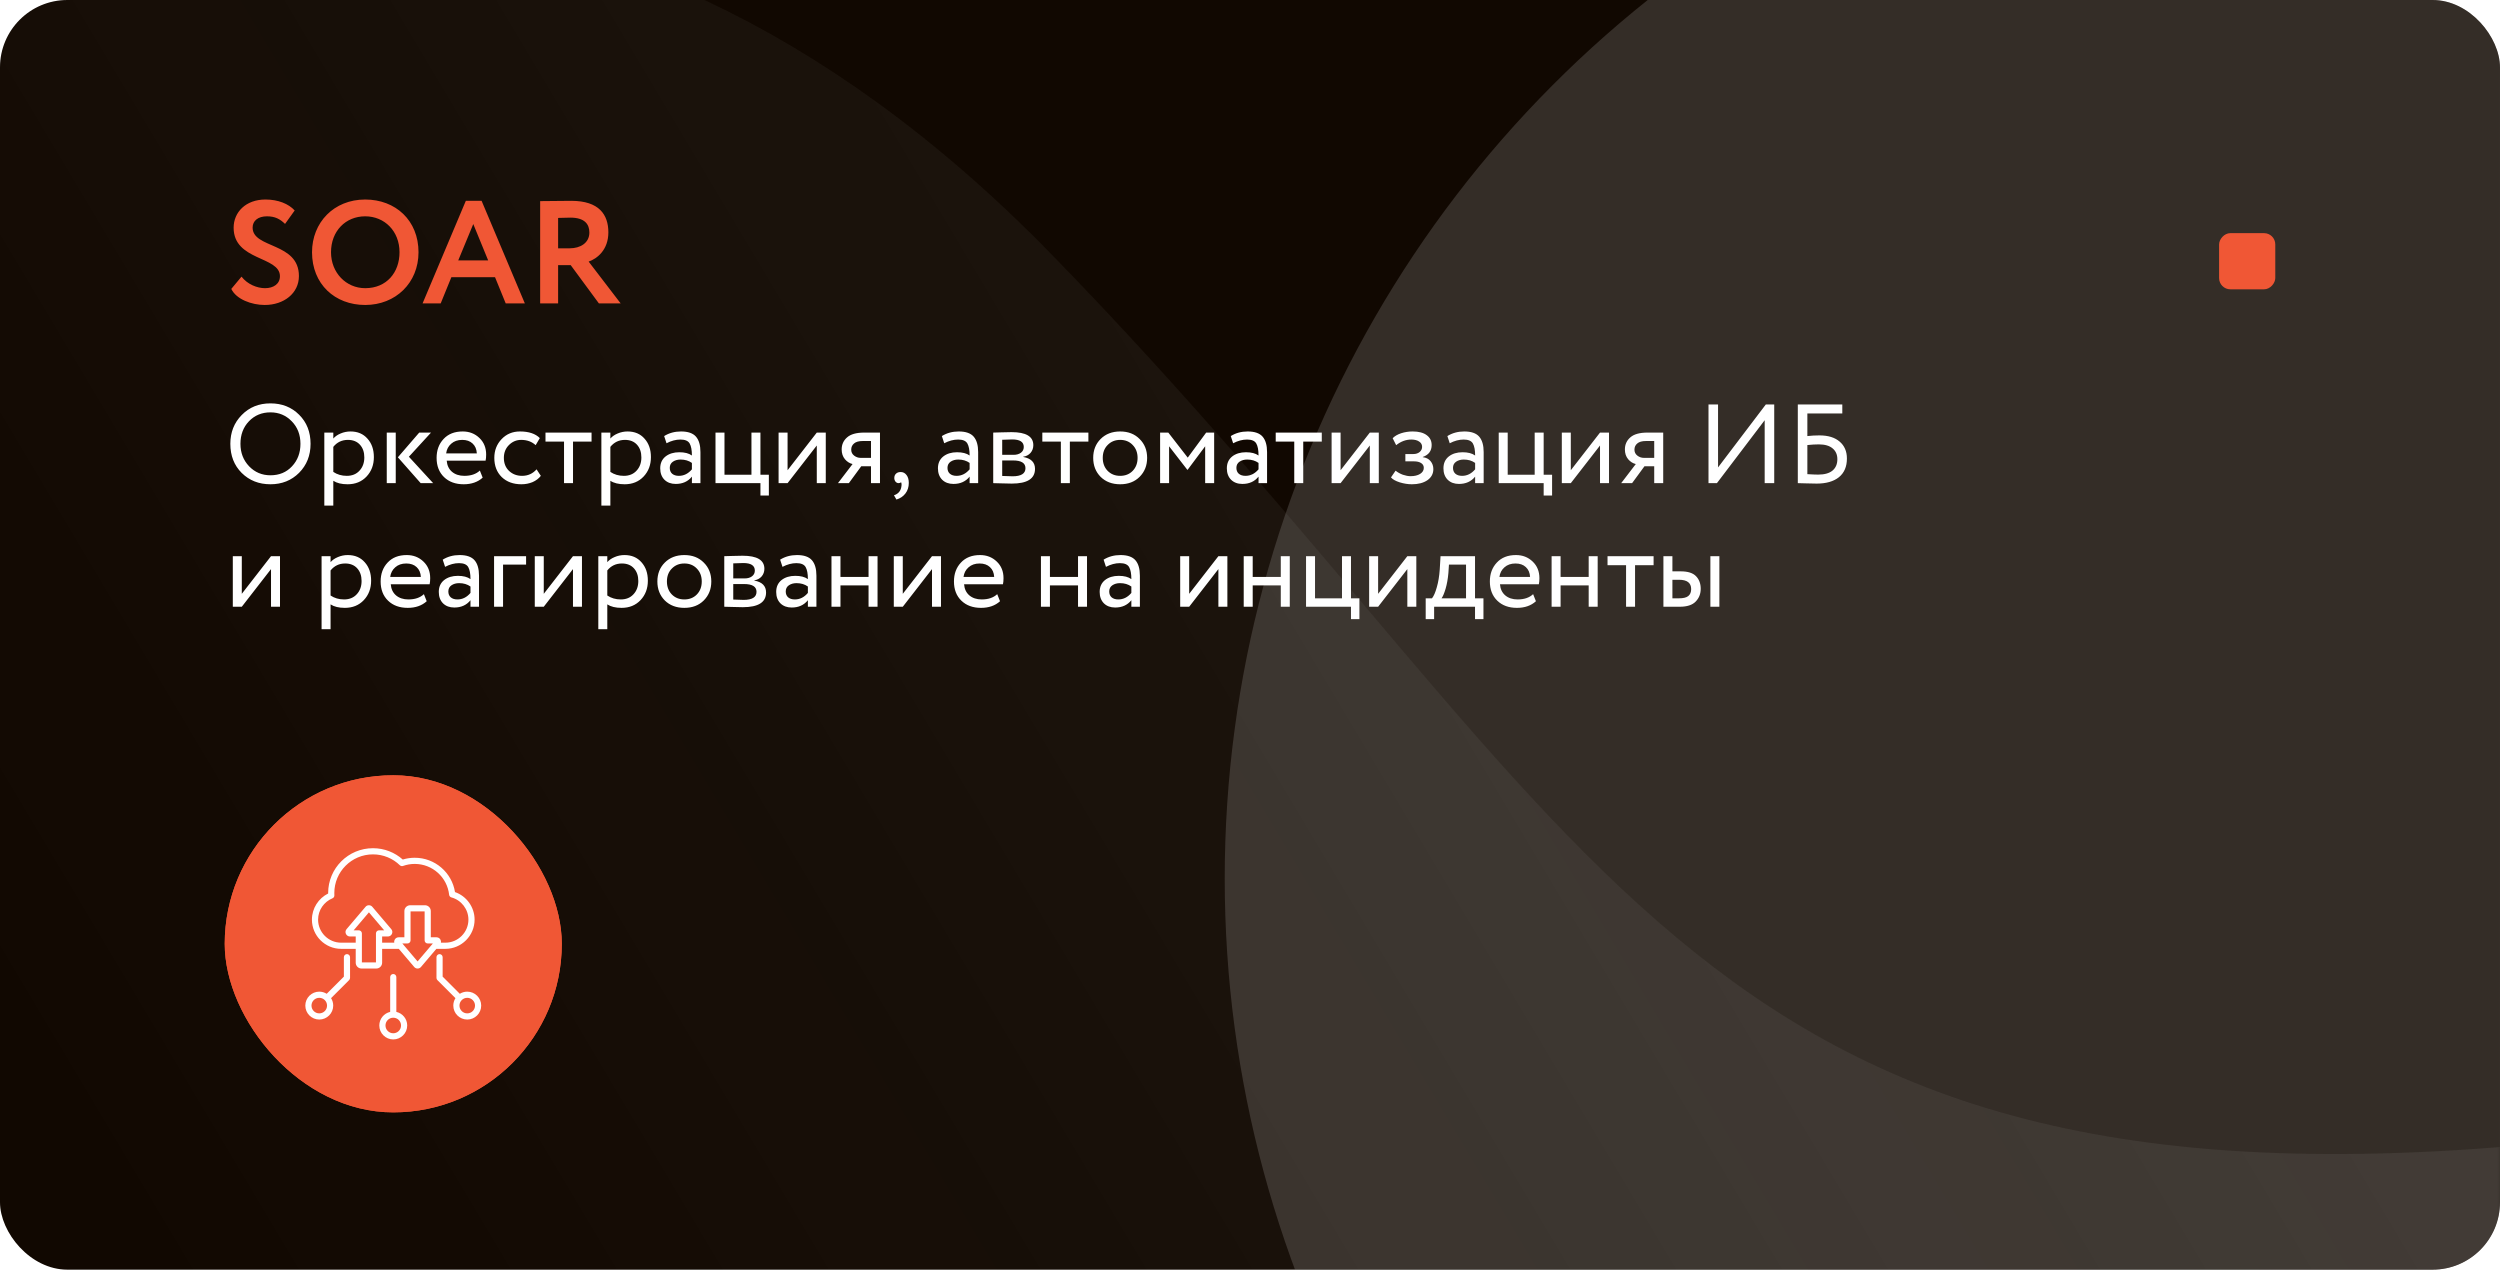 <?xml version="1.0" encoding="UTF-8"?> <svg xmlns="http://www.w3.org/2000/svg" width="445" height="226" viewBox="0 0 445 226" fill="none"><g clip-path="url(#clip0_4003_387)"><rect width="445" height="226" rx="12" fill="#110801"></rect><g opacity="0.15" filter="url(#filter0_f_4003_387)"><circle cx="418" cy="156.371" r="200" fill="white"></circle></g><g opacity="0.8"><mask id="mask0_4003_387" style="mask-type:alpha" maskUnits="userSpaceOnUse" x="-8" y="-39" width="453" height="278"><rect x="-8" y="-38.185" width="453" height="276.833" rx="21" fill="url(#paint0_linear_4003_387)"></rect></mask><g mask="url(#mask0_4003_387)"><path d="M187.042 45.146C104.79 -39.162 22.2 -16.512 -24.358 1.105V243.963L439.967 256.546L462.617 202.438C300.292 221.313 287.708 148.33 187.042 45.146Z" fill="url(#paint1_linear_4003_387)" fill-opacity="0.1"></path></g></g><path d="M49.828 49.164C49.828 45.576 41.586 46.46 41.586 40.532C41.586 37.802 43.718 35.514 47.254 35.514C49.49 35.514 51.362 36.268 52.454 37.464L50.738 39.856C49.854 38.998 48.97 38.504 47.514 38.504C45.928 38.504 44.966 39.31 44.966 40.506C44.966 44.276 53.208 43.08 53.208 49.138C53.208 52.206 50.53 54.286 47.124 54.286C44.784 54.286 42.054 53.272 41.17 51.426L42.99 49.242C44.056 50.62 45.772 51.296 47.176 51.296C48.684 51.296 49.828 50.542 49.828 49.164ZM55.541 44.9C55.541 39.622 59.415 35.514 65.005 35.514C70.413 35.514 74.495 39.232 74.495 44.9C74.495 50.36 70.413 54.286 65.005 54.286C59.597 54.286 55.541 50.568 55.541 44.9ZM58.921 44.9C58.921 48.54 61.599 51.296 65.005 51.296C68.827 51.296 71.115 48.488 71.115 44.9C71.115 41.13 68.437 38.504 65.005 38.504C61.521 38.504 58.921 41.13 58.921 44.9ZM75.221 54L82.917 35.748H85.725L93.421 54H90.015L88.117 49.346H80.343L78.445 54H75.221ZM84.243 39.882L81.565 46.356H86.895L84.243 39.882ZM99.345 54H96.147V35.8C97.161 35.8 101.165 35.748 101.685 35.748C106.651 35.748 108.289 38.218 108.289 41.364C108.289 44.484 106.287 46.044 104.779 46.564L110.473 54H106.599L101.581 47.188H99.345V54ZM101.529 38.738C100.931 38.738 100.203 38.764 99.345 38.79V44.198H101.425C103.271 44.198 104.909 43.262 104.909 41.39C104.909 39.96 104.129 38.738 101.529 38.738Z" fill="#F05735"></path><rect width="10" height="10" rx="2" transform="matrix(-1 0 0 1 405 41.5)" fill="#F05735"></rect><path d="M41 79C41 76.96 41.673 75.253 43.02 73.88C44.367 72.493 46.073 71.8 48.14 71.8C50.193 71.8 51.893 72.473 53.24 73.82C54.6 75.167 55.28 76.893 55.28 79C55.28 81.067 54.6 82.787 53.24 84.16C51.88 85.52 50.18 86.2 48.14 86.2C46.087 86.2 44.38 85.527 43.02 84.18C41.673 82.833 41 81.107 41 79ZM42.8 79C42.8 80.587 43.313 81.92 44.34 83C45.367 84.067 46.633 84.6 48.14 84.6C49.713 84.6 50.993 84.067 51.98 83C52.98 81.933 53.48 80.6 53.48 79C53.48 77.387 52.967 76.053 51.94 75C50.913 73.933 49.647 73.4 48.14 73.4C46.607 73.4 45.333 73.927 44.32 74.98C43.307 76.033 42.8 77.373 42.8 79ZM57.729 90V77H59.329V78.06C59.649 77.687 60.082 77.387 60.629 77.16C61.189 76.92 61.776 76.8 62.389 76.8C63.656 76.8 64.662 77.227 65.409 78.08C66.169 78.92 66.549 80.013 66.549 81.36C66.549 82.747 66.116 83.9 65.249 84.82C64.382 85.74 63.256 86.2 61.869 86.2C60.802 86.2 59.956 85.993 59.329 85.58V90H57.729ZM61.929 78.3C60.862 78.3 59.996 78.713 59.329 79.54V84C60.022 84.467 60.822 84.7 61.729 84.7C62.676 84.7 63.429 84.393 63.989 83.78C64.562 83.167 64.849 82.38 64.849 81.42C64.849 80.487 64.589 79.733 64.069 79.16C63.549 78.587 62.836 78.3 61.929 78.3ZM76.722 77L72.782 81.3L77.102 86H74.882L70.822 81.4L74.622 77H76.722ZM68.842 86V77H70.442V86H68.842ZM85.415 83.76L85.915 85.02C85.048 85.807 83.922 86.2 82.535 86.2C81.082 86.2 79.915 85.773 79.035 84.92C78.155 84.067 77.715 82.927 77.715 81.5C77.715 80.14 78.128 79.02 78.955 78.14C79.782 77.247 80.915 76.8 82.355 76.8C83.542 76.8 84.535 77.187 85.335 77.96C86.135 78.72 86.535 79.707 86.535 80.92C86.535 81.333 86.502 81.693 86.435 82H79.515C79.582 82.84 79.895 83.5 80.455 83.98C81.028 84.46 81.762 84.7 82.655 84.7C83.828 84.7 84.748 84.387 85.415 83.76ZM82.275 78.3C81.475 78.3 80.822 78.527 80.315 78.98C79.808 79.42 79.508 79.993 79.415 80.7H84.875C84.835 79.953 84.582 79.367 84.115 78.94C83.662 78.513 83.048 78.3 82.275 78.3ZM95.508 83.54L96.268 84.7C95.895 85.18 95.402 85.553 94.788 85.82C94.175 86.073 93.515 86.2 92.808 86.2C91.368 86.2 90.202 85.773 89.308 84.92C88.428 84.053 87.988 82.913 87.988 81.5C87.988 80.18 88.422 79.067 89.288 78.16C90.155 77.253 91.242 76.8 92.548 76.8C94.122 76.8 95.302 77.193 96.088 77.98L95.348 79.24C94.668 78.613 93.808 78.3 92.768 78.3C91.928 78.3 91.202 78.607 90.588 79.22C89.988 79.82 89.688 80.58 89.688 81.5C89.688 82.46 89.995 83.233 90.608 83.82C91.235 84.407 92.008 84.7 92.928 84.7C93.968 84.7 94.828 84.313 95.508 83.54ZM97.097 78.6V77H105.297V78.6H101.997V86H100.397V78.6H97.097ZM107.045 90V77H108.645V78.06C108.965 77.687 109.399 77.387 109.945 77.16C110.505 76.92 111.092 76.8 111.705 76.8C112.972 76.8 113.979 77.227 114.725 78.08C115.485 78.92 115.865 80.013 115.865 81.36C115.865 82.747 115.432 83.9 114.565 84.82C113.699 85.74 112.572 86.2 111.185 86.2C110.119 86.2 109.272 85.993 108.645 85.58V90H107.045ZM111.245 78.3C110.179 78.3 109.312 78.713 108.645 79.54V84C109.339 84.467 110.139 84.7 111.045 84.7C111.992 84.7 112.745 84.393 113.305 83.78C113.879 83.167 114.165 82.38 114.165 81.42C114.165 80.487 113.905 79.733 113.385 79.16C112.865 78.587 112.152 78.3 111.245 78.3ZM118.639 78.9L118.219 77.62C119.099 77.073 120.099 76.8 121.219 76.8C122.459 76.8 123.345 77.107 123.879 77.72C124.412 78.333 124.679 79.253 124.679 80.48V86H123.159V84.84C122.465 85.707 121.505 86.14 120.279 86.14C119.452 86.14 118.785 85.893 118.279 85.4C117.772 84.893 117.519 84.213 117.519 83.36C117.519 82.467 117.832 81.767 118.459 81.26C119.099 80.753 119.919 80.5 120.919 80.5C121.879 80.5 122.625 80.693 123.159 81.08C123.159 80.12 123.025 79.407 122.759 78.94C122.492 78.473 121.945 78.24 121.119 78.24C120.305 78.24 119.479 78.46 118.639 78.9ZM120.839 84.7C121.732 84.7 122.505 84.313 123.159 83.54V82.4C122.599 82 121.925 81.8 121.139 81.8C120.605 81.8 120.152 81.927 119.779 82.18C119.405 82.433 119.219 82.8 119.219 83.28C119.219 83.72 119.359 84.067 119.639 84.32C119.932 84.573 120.332 84.7 120.839 84.7ZM127.358 86V77H128.958V84.5H133.758V77H135.358V84.5H136.858V88.2H135.358V86H127.358ZM140.188 86H138.588V77H140.188V83.7L145.388 77H146.988V86H145.388V79.3L140.188 86ZM153.837 77H156.637V86H155.037V83H153.297L151.097 86H149.157L151.757 82.6C151.237 82.48 150.784 82.193 150.397 81.74C150.01 81.273 149.817 80.693 149.817 80C149.817 79.133 150.137 78.42 150.777 77.86C151.417 77.287 152.437 77 153.837 77ZM151.517 80.04C151.517 80.48 151.69 80.833 152.037 81.1C152.384 81.367 152.77 81.5 153.197 81.5H155.037V78.5H153.577C152.87 78.5 152.35 78.647 152.017 78.94C151.684 79.22 151.517 79.587 151.517 80.04ZM159.185 85.08C159.185 84.76 159.285 84.507 159.485 84.32C159.685 84.12 159.965 84.02 160.325 84.02C160.752 84.02 161.099 84.2 161.365 84.56C161.632 84.907 161.765 85.373 161.765 85.96C161.765 86.693 161.565 87.32 161.165 87.84C160.765 88.36 160.232 88.72 159.565 88.92L159.125 88.16C159.819 87.933 160.245 87.487 160.405 86.82C160.512 86.367 160.505 86.033 160.385 85.82C160.305 85.94 160.159 86 159.945 86C159.745 86 159.565 85.913 159.405 85.74C159.259 85.553 159.185 85.333 159.185 85.08ZM168.072 78.9L167.652 77.62C168.532 77.073 169.532 76.8 170.652 76.8C171.892 76.8 172.779 77.107 173.312 77.72C173.846 78.333 174.112 79.253 174.112 80.48V86H172.592V84.84C171.899 85.707 170.939 86.14 169.712 86.14C168.886 86.14 168.219 85.893 167.712 85.4C167.206 84.893 166.952 84.213 166.952 83.36C166.952 82.467 167.266 81.767 167.892 81.26C168.532 80.753 169.352 80.5 170.352 80.5C171.312 80.5 172.059 80.693 172.592 81.08C172.592 80.12 172.459 79.407 172.192 78.94C171.926 78.473 171.379 78.24 170.552 78.24C169.739 78.24 168.912 78.46 168.072 78.9ZM170.272 84.7C171.166 84.7 171.939 84.313 172.592 83.54V82.4C172.032 82 171.359 81.8 170.572 81.8C170.039 81.8 169.586 81.927 169.212 82.18C168.839 82.433 168.652 82.8 168.652 83.28C168.652 83.72 168.792 84.067 169.072 84.32C169.366 84.573 169.766 84.7 170.272 84.7ZM176.792 86V77C177.005 77 177.478 76.987 178.212 76.96C178.958 76.933 179.572 76.92 180.052 76.92C182.638 76.92 183.932 77.693 183.932 79.24C183.932 79.773 183.765 80.233 183.432 80.62C183.098 80.993 182.665 81.22 182.132 81.3V81.34C183.532 81.593 184.232 82.3 184.232 83.46C184.232 85.207 182.852 86.08 180.092 86.08C179.692 86.08 179.105 86.067 178.332 86.04C177.558 86.013 177.045 86 176.792 86ZM180.312 81.96H178.392V84.72C179.352 84.76 179.965 84.78 180.232 84.78C181.765 84.78 182.532 84.3 182.532 83.34C182.532 82.42 181.792 81.96 180.312 81.96ZM180.172 78.22C179.785 78.22 179.192 78.24 178.392 78.28V80.96H180.412C180.958 80.96 181.398 80.833 181.732 80.58C182.065 80.327 182.232 79.987 182.232 79.56C182.232 78.667 181.545 78.22 180.172 78.22ZM185.534 78.6V77H193.734V78.6H190.434V86H188.834V78.6H185.534ZM195.91 84.88C195.03 83.987 194.59 82.86 194.59 81.5C194.59 80.14 195.03 79.02 195.91 78.14C196.803 77.247 197.963 76.8 199.39 76.8C200.817 76.8 201.97 77.247 202.85 78.14C203.743 79.02 204.19 80.14 204.19 81.5C204.19 82.86 203.743 83.987 202.85 84.88C201.97 85.76 200.817 86.2 199.39 86.2C197.963 86.2 196.803 85.76 195.91 84.88ZM196.29 81.5C196.29 82.433 196.577 83.2 197.15 83.8C197.737 84.4 198.483 84.7 199.39 84.7C200.297 84.7 201.037 84.407 201.61 83.82C202.197 83.22 202.49 82.447 202.49 81.5C202.49 80.567 202.197 79.8 201.61 79.2C201.037 78.6 200.297 78.3 199.39 78.3C198.497 78.3 197.757 78.6 197.17 79.2C196.583 79.787 196.29 80.553 196.29 81.5ZM206.499 86V77H207.959L211.419 81.46L214.699 77H216.119V86H214.519V79.44L211.399 83.62H211.339L208.099 79.44V86H206.499ZM219.498 78.9L219.078 77.62C219.958 77.073 220.958 76.8 222.078 76.8C223.318 76.8 224.205 77.107 224.738 77.72C225.271 78.333 225.538 79.253 225.538 80.48V86H224.018V84.84C223.325 85.707 222.365 86.14 221.138 86.14C220.311 86.14 219.645 85.893 219.138 85.4C218.631 84.893 218.378 84.213 218.378 83.36C218.378 82.467 218.691 81.767 219.318 81.26C219.958 80.753 220.778 80.5 221.778 80.5C222.738 80.5 223.485 80.693 224.018 81.08C224.018 80.12 223.885 79.407 223.618 78.94C223.351 78.473 222.805 78.24 221.978 78.24C221.165 78.24 220.338 78.46 219.498 78.9ZM221.698 84.7C222.591 84.7 223.365 84.313 224.018 83.54V82.4C223.458 82 222.785 81.8 221.998 81.8C221.465 81.8 221.011 81.927 220.638 82.18C220.265 82.433 220.078 82.8 220.078 83.28C220.078 83.72 220.218 84.067 220.498 84.32C220.791 84.573 221.191 84.7 221.698 84.7ZM227.077 78.6V77H235.277V78.6H231.977V86H230.377V78.6H227.077ZM238.626 86H237.026V77H238.626V83.7L243.826 77H245.426V86H243.826V79.3L238.626 86ZM251.315 86.2C250.621 86.2 249.901 86.087 249.155 85.86C248.408 85.62 247.888 85.327 247.595 84.98L248.415 83.78C248.775 84.073 249.201 84.313 249.695 84.5C250.201 84.673 250.661 84.76 251.075 84.76C251.768 84.76 252.335 84.627 252.775 84.36C253.215 84.08 253.435 83.72 253.435 83.28C253.435 82.907 253.275 82.62 252.955 82.42C252.648 82.22 252.221 82.12 251.675 82.12H250.155V80.82H251.575C252.028 80.82 252.401 80.7 252.695 80.46C252.988 80.207 253.135 79.9 253.135 79.54C253.135 79.14 252.961 78.827 252.615 78.6C252.268 78.36 251.801 78.24 251.215 78.24C250.255 78.24 249.355 78.573 248.515 79.24L247.895 78C248.255 77.627 248.755 77.333 249.395 77.12C250.048 76.907 250.735 76.8 251.455 76.8C252.535 76.8 253.368 77.02 253.955 77.46C254.541 77.887 254.835 78.473 254.835 79.22C254.835 80.26 254.308 80.967 253.255 81.34V81.38C253.855 81.447 254.315 81.68 254.635 82.08C254.968 82.48 255.135 82.953 255.135 83.5C255.135 84.327 254.781 84.987 254.075 85.48C253.368 85.96 252.448 86.2 251.315 86.2ZM258.053 78.9L257.633 77.62C258.513 77.073 259.513 76.8 260.633 76.8C261.873 76.8 262.759 77.107 263.293 77.72C263.826 78.333 264.093 79.253 264.093 80.48V86H262.573V84.84C261.879 85.707 260.919 86.14 259.693 86.14C258.866 86.14 258.199 85.893 257.693 85.4C257.186 84.893 256.933 84.213 256.933 83.36C256.933 82.467 257.246 81.767 257.873 81.26C258.513 80.753 259.333 80.5 260.333 80.5C261.293 80.5 262.039 80.693 262.573 81.08C262.573 80.12 262.439 79.407 262.173 78.94C261.906 78.473 261.359 78.24 260.533 78.24C259.719 78.24 258.893 78.46 258.053 78.9ZM260.253 84.7C261.146 84.7 261.919 84.313 262.573 83.54V82.4C262.013 82 261.339 81.8 260.553 81.8C260.019 81.8 259.566 81.927 259.193 82.18C258.819 82.433 258.633 82.8 258.633 83.28C258.633 83.72 258.773 84.067 259.053 84.32C259.346 84.573 259.746 84.7 260.253 84.7ZM266.772 86V77H268.372V84.5H273.172V77H274.772V84.5H276.272V88.2H274.772V86H266.772ZM279.603 86H278.003V77H279.603V83.7L284.803 77H286.403V86H284.803V79.3L279.603 86ZM293.251 77H296.051V86H294.451V83H292.711L290.511 86H288.571L291.171 82.6C290.651 82.48 290.198 82.193 289.811 81.74C289.424 81.273 289.231 80.693 289.231 80C289.231 79.133 289.551 78.42 290.191 77.86C290.831 77.287 291.851 77 293.251 77ZM290.931 80.04C290.931 80.48 291.104 80.833 291.451 81.1C291.798 81.367 292.184 81.5 292.611 81.5H294.451V78.5H292.991C292.284 78.5 291.764 78.647 291.431 78.94C291.098 79.22 290.931 79.587 290.931 80.04ZM305.612 86H304.112V72H305.812V83.2L314.312 72H315.812V86H314.112V74.8L305.612 86ZM320.01 86V72H327.93V73.6H321.71V77.62C322.417 77.54 323.13 77.5 323.85 77.5C325.397 77.5 326.597 77.867 327.45 78.6C328.317 79.333 328.75 80.34 328.75 81.62C328.75 83.06 328.277 84.167 327.33 84.94C326.383 85.7 325.063 86.08 323.37 86.08C322.85 86.08 322.217 86.067 321.47 86.04C320.723 86.013 320.237 86 320.01 86ZM323.75 79.1C323.123 79.1 322.443 79.14 321.71 79.22V84.4C322.537 84.453 323.177 84.48 323.63 84.48C324.763 84.48 325.617 84.24 326.19 83.76C326.763 83.28 327.05 82.607 327.05 81.74C327.05 80.927 326.77 80.287 326.21 79.82C325.65 79.34 324.83 79.1 323.75 79.1ZM43.04 108H41.44V99H43.04V105.7L48.24 99H49.84V108H48.24V101.3L43.04 108ZM57.241 112V99H58.841V100.06C59.161 99.687 59.594 99.387 60.141 99.16C60.701 98.92 61.287 98.8 61.901 98.8C63.167 98.8 64.174 99.227 64.921 100.08C65.681 100.92 66.061 102.013 66.061 103.36C66.061 104.747 65.627 105.9 64.761 106.82C63.894 107.74 62.767 108.2 61.381 108.2C60.314 108.2 59.467 107.993 58.841 107.58V112H57.241ZM61.441 100.3C60.374 100.3 59.507 100.713 58.841 101.54V106C59.534 106.467 60.334 106.7 61.241 106.7C62.187 106.7 62.941 106.393 63.501 105.78C64.074 105.167 64.361 104.38 64.361 103.42C64.361 102.487 64.101 101.733 63.581 101.16C63.061 100.587 62.347 100.3 61.441 100.3ZM75.454 105.76L75.954 107.02C75.087 107.807 73.961 108.2 72.574 108.2C71.121 108.2 69.954 107.773 69.074 106.92C68.194 106.067 67.754 104.927 67.754 103.5C67.754 102.14 68.167 101.02 68.994 100.14C69.821 99.247 70.954 98.8 72.394 98.8C73.581 98.8 74.574 99.187 75.374 99.96C76.174 100.72 76.574 101.707 76.574 102.92C76.574 103.333 76.541 103.693 76.474 104H69.554C69.621 104.84 69.934 105.5 70.494 105.98C71.067 106.46 71.801 106.7 72.694 106.7C73.867 106.7 74.787 106.387 75.454 105.76ZM72.314 100.3C71.514 100.3 70.861 100.527 70.354 100.98C69.847 101.42 69.547 101.993 69.454 102.7H74.914C74.874 101.953 74.621 101.367 74.154 100.94C73.701 100.513 73.087 100.3 72.314 100.3ZM79.225 100.9L78.805 99.62C79.685 99.073 80.685 98.8 81.805 98.8C83.045 98.8 83.931 99.107 84.465 99.72C84.998 100.333 85.265 101.253 85.265 102.48V108H83.745V106.84C83.051 107.707 82.091 108.14 80.865 108.14C80.038 108.14 79.371 107.893 78.865 107.4C78.358 106.893 78.105 106.213 78.105 105.36C78.105 104.467 78.418 103.767 79.045 103.26C79.685 102.753 80.505 102.5 81.505 102.5C82.465 102.5 83.211 102.693 83.745 103.08C83.745 102.12 83.611 101.407 83.345 100.94C83.078 100.473 82.531 100.24 81.705 100.24C80.891 100.24 80.065 100.46 79.225 100.9ZM81.425 106.7C82.318 106.7 83.091 106.313 83.745 105.54V104.4C83.185 104 82.511 103.8 81.725 103.8C81.191 103.8 80.738 103.927 80.365 104.18C79.991 104.433 79.805 104.8 79.805 105.28C79.805 105.72 79.945 106.067 80.225 106.32C80.518 106.573 80.918 106.7 81.425 106.7ZM87.944 108V99H93.644V100.5H89.544V108H87.944ZM96.79 108H95.19V99H96.79V105.7L101.99 99H103.59V108H101.99V101.3L96.79 108ZM106.499 112V99H108.099V100.06C108.419 99.687 108.852 99.387 109.399 99.16C109.959 98.92 110.545 98.8 111.159 98.8C112.425 98.8 113.432 99.227 114.179 100.08C114.939 100.92 115.319 102.013 115.319 103.36C115.319 104.747 114.885 105.9 114.019 106.82C113.152 107.74 112.025 108.2 110.639 108.2C109.572 108.2 108.725 107.993 108.099 107.58V112H106.499ZM110.699 100.3C109.632 100.3 108.765 100.713 108.099 101.54V106C108.792 106.467 109.592 106.7 110.499 106.7C111.445 106.7 112.199 106.393 112.759 105.78C113.332 105.167 113.619 104.38 113.619 103.42C113.619 102.487 113.359 101.733 112.839 101.16C112.319 100.587 111.605 100.3 110.699 100.3ZM118.332 106.88C117.452 105.987 117.012 104.86 117.012 103.5C117.012 102.14 117.452 101.02 118.332 100.14C119.225 99.247 120.385 98.8 121.812 98.8C123.239 98.8 124.392 99.247 125.272 100.14C126.165 101.02 126.612 102.14 126.612 103.5C126.612 104.86 126.165 105.987 125.272 106.88C124.392 107.76 123.239 108.2 121.812 108.2C120.385 108.2 119.225 107.76 118.332 106.88ZM118.712 103.5C118.712 104.433 118.999 105.2 119.572 105.8C120.159 106.4 120.905 106.7 121.812 106.7C122.719 106.7 123.459 106.407 124.032 105.82C124.619 105.22 124.912 104.447 124.912 103.5C124.912 102.567 124.619 101.8 124.032 101.2C123.459 100.6 122.719 100.3 121.812 100.3C120.919 100.3 120.179 100.6 119.592 101.2C119.005 101.787 118.712 102.553 118.712 103.5ZM128.92 108V99C129.134 99 129.607 98.987 130.34 98.96C131.087 98.933 131.7 98.92 132.18 98.92C134.767 98.92 136.06 99.693 136.06 101.24C136.06 101.773 135.894 102.233 135.56 102.62C135.227 102.993 134.794 103.22 134.26 103.3V103.34C135.66 103.593 136.36 104.3 136.36 105.46C136.36 107.207 134.98 108.08 132.22 108.08C131.82 108.08 131.234 108.067 130.46 108.04C129.687 108.013 129.174 108 128.92 108ZM132.44 103.96H130.52V106.72C131.48 106.76 132.094 106.78 132.36 106.78C133.894 106.78 134.66 106.3 134.66 105.34C134.66 104.42 133.92 103.96 132.44 103.96ZM132.3 100.22C131.914 100.22 131.32 100.24 130.52 100.28V102.96H132.54C133.087 102.96 133.527 102.833 133.86 102.58C134.194 102.327 134.36 101.987 134.36 101.56C134.36 100.667 133.674 100.22 132.3 100.22ZM139.283 100.9L138.863 99.62C139.743 99.073 140.743 98.8 141.863 98.8C143.103 98.8 143.99 99.107 144.523 99.72C145.057 100.333 145.323 101.253 145.323 102.48V108H143.803V106.84C143.11 107.707 142.15 108.14 140.923 108.14C140.097 108.14 139.43 107.893 138.923 107.4C138.417 106.893 138.163 106.213 138.163 105.36C138.163 104.467 138.477 103.767 139.103 103.26C139.743 102.753 140.563 102.5 141.563 102.5C142.523 102.5 143.27 102.693 143.803 103.08C143.803 102.12 143.67 101.407 143.403 100.94C143.137 100.473 142.59 100.24 141.763 100.24C140.95 100.24 140.123 100.46 139.283 100.9ZM141.483 106.7C142.377 106.7 143.15 106.313 143.803 105.54V104.4C143.243 104 142.57 103.8 141.783 103.8C141.25 103.8 140.797 103.927 140.423 104.18C140.05 104.433 139.863 104.8 139.863 105.28C139.863 105.72 140.003 106.067 140.283 106.32C140.577 106.573 140.977 106.7 141.483 106.7ZM154.603 108V104.2H149.603V108H148.003V99H149.603V102.7H154.603V99H156.203V108H154.603ZM160.696 108H159.096V99H160.696V105.7L165.896 99H167.496V108H165.896V101.3L160.696 108ZM177.505 105.76L178.005 107.02C177.138 107.807 176.012 108.2 174.625 108.2C173.172 108.2 172.005 107.773 171.125 106.92C170.245 106.067 169.805 104.927 169.805 103.5C169.805 102.14 170.218 101.02 171.045 100.14C171.872 99.247 173.005 98.8 174.445 98.8C175.632 98.8 176.625 99.187 177.425 99.96C178.225 100.72 178.625 101.707 178.625 102.92C178.625 103.333 178.592 103.693 178.525 104H171.605C171.672 104.84 171.985 105.5 172.545 105.98C173.118 106.46 173.852 106.7 174.745 106.7C175.918 106.7 176.838 106.387 177.505 105.76ZM174.365 100.3C173.565 100.3 172.912 100.527 172.405 100.98C171.898 101.42 171.598 101.993 171.505 102.7H176.965C176.925 101.953 176.672 101.367 176.205 100.94C175.752 100.513 175.138 100.3 174.365 100.3ZM191.888 108V104.2H186.888V108H185.288V99H186.888V102.7H191.888V99H193.488V108H191.888ZM196.861 100.9L196.441 99.62C197.321 99.073 198.321 98.8 199.441 98.8C200.681 98.8 201.568 99.107 202.101 99.72C202.635 100.333 202.901 101.253 202.901 102.48V108H201.381V106.84C200.688 107.707 199.728 108.14 198.501 108.14C197.675 108.14 197.008 107.893 196.501 107.4C195.995 106.893 195.741 106.213 195.741 105.36C195.741 104.467 196.055 103.767 196.681 103.26C197.321 102.753 198.141 102.5 199.141 102.5C200.101 102.5 200.848 102.693 201.381 103.08C201.381 102.12 201.248 101.407 200.981 100.94C200.715 100.473 200.168 100.24 199.341 100.24C198.528 100.24 197.701 100.46 196.861 100.9ZM199.061 106.7C199.955 106.7 200.728 106.313 201.381 105.54V104.4C200.821 104 200.148 103.8 199.361 103.8C198.828 103.8 198.375 103.927 198.001 104.18C197.628 104.433 197.441 104.8 197.441 105.28C197.441 105.72 197.581 106.067 197.861 106.32C198.155 106.573 198.555 106.7 199.061 106.7ZM211.673 108H210.073V99H211.673V105.7L216.873 99H218.473V108H216.873V101.3L211.673 108ZM227.981 108V104.2H222.981V108H221.381V99H222.981V102.7H227.981V99H229.581V108H227.981ZM232.475 108V99H234.075V106.5H238.875V99H240.475V106.5H241.975V110.2H240.475V108H232.475ZM245.306 108H243.706V99H245.306V105.7L250.506 99H252.106V108H250.506V101.3L245.306 108ZM253.774 110.2V106.5H254.894C255.214 106.1 255.501 105.44 255.754 104.52C256.021 103.6 256.194 102.553 256.274 101.38L256.414 99H262.554V106.5H264.054V110.2H262.554V108H255.274V110.2H253.774ZM257.814 102C257.721 103.053 257.554 103.987 257.314 104.8C257.074 105.613 256.834 106.18 256.594 106.5H260.954V100.5H257.914L257.814 102ZM272.895 105.76L273.395 107.02C272.529 107.807 271.402 108.2 270.015 108.2C268.562 108.2 267.395 107.773 266.515 106.92C265.635 106.067 265.195 104.927 265.195 103.5C265.195 102.14 265.609 101.02 266.435 100.14C267.262 99.247 268.395 98.8 269.835 98.8C271.022 98.8 272.015 99.187 272.815 99.96C273.615 100.72 274.015 101.707 274.015 102.92C274.015 103.333 273.982 103.693 273.915 104H266.995C267.062 104.84 267.375 105.5 267.935 105.98C268.509 106.46 269.242 106.7 270.135 106.7C271.309 106.7 272.229 106.387 272.895 105.76ZM269.755 100.3C268.955 100.3 268.302 100.527 267.795 100.98C267.289 101.42 266.989 101.993 266.895 102.7H272.355C272.315 101.953 272.062 101.367 271.595 100.94C271.142 100.513 270.529 100.3 269.755 100.3ZM282.786 108V104.2H277.786V108H276.186V99H277.786V102.7H282.786V99H284.386V108H282.786ZM286.14 100.6V99H294.34V100.6H291.04V108H289.44V100.6H286.14ZM296.088 108V99H297.688V101.7H299.168C300.448 101.7 301.362 101.993 301.908 102.58C302.455 103.153 302.728 103.893 302.728 104.8C302.728 105.707 302.428 106.467 301.828 107.08C301.242 107.693 300.295 108 298.988 108H296.088ZM304.448 108V99H306.048V108H304.448ZM298.868 103.2H297.688V106.5H298.848C299.622 106.5 300.175 106.367 300.508 106.1C300.855 105.82 301.028 105.407 301.028 104.86C301.028 103.753 300.308 103.2 298.868 103.2Z" fill="white"></path><g filter="url(#filter1_b_4003_387)"><rect x="40" y="138" width="60" height="60" rx="30" fill="#F05735"></rect><rect x="40.5" y="138.5" width="59" height="59" rx="29.5" stroke="#F05735"></rect></g><g clip-path="url(#clip1_4003_387)"><path fill-rule="evenodd" clip-rule="evenodd" d="M70.549 180.116C71.655 180.366 72.483 181.356 72.483 182.537C72.483 183.907 71.37 185.02 70 185.02C68.63 185.02 67.517 183.907 67.517 182.537C67.517 181.356 68.345 180.366 69.451 180.116V173.923C69.451 173.62 69.697 173.374 70 173.374C70.303 173.374 70.549 173.62 70.549 173.923V180.116ZM70 181.153C69.236 181.153 68.616 181.773 68.616 182.537C68.616 183.301 69.236 183.922 70 183.922C70.764 183.922 71.384 183.301 71.384 182.537C71.384 181.773 70.764 181.153 70 181.153ZM63.318 168.895H60.721C57.861 168.895 55.522 166.555 55.522 163.697C55.522 161.665 56.703 159.896 58.411 159.042C58.411 159.015 58.41 158.989 58.41 158.962C58.41 154.554 61.983 150.98 66.391 150.98C68.425 150.98 70.283 151.742 71.693 152.997C72.366 152.791 73.081 152.68 73.822 152.68C77.44 152.68 80.437 155.326 80.989 158.789C83.056 159.511 84.478 161.48 84.478 163.697C84.478 166.555 82.139 168.895 79.278 168.895H77.675L74.936 172.12C74.935 172.121 74.935 172.122 74.934 172.123C74.777 172.305 74.574 172.4 74.331 172.4C74.093 172.4 73.885 172.305 73.728 172.123C73.728 172.122 73.727 172.121 73.726 172.12L70.987 168.895H68.019V171.362C68.019 171.934 67.554 172.4 66.981 172.4H64.356C63.784 172.4 63.318 171.934 63.318 171.362V168.895ZM78.484 167.797H79.278C81.535 167.797 83.38 165.951 83.38 163.697C83.38 161.85 82.128 160.222 80.347 159.739C80.129 159.679 79.969 159.493 79.945 159.268C79.611 156.181 76.998 153.778 73.822 153.778C73.092 153.778 72.393 153.905 71.743 154.137C71.546 154.208 71.326 154.16 71.176 154.015C69.937 152.816 68.249 152.078 66.391 152.078C62.589 152.078 59.509 155.161 59.509 158.962C59.509 159.095 59.512 159.227 59.519 159.358C59.533 159.592 59.396 159.809 59.179 159.898C57.683 160.512 56.62 161.986 56.62 163.697C56.62 165.951 58.465 167.797 60.721 167.797H63.318V166.694H62.296C61.982 166.694 61.707 166.517 61.575 166.233C61.575 166.232 61.574 166.231 61.574 166.23C61.443 165.943 61.486 165.63 61.688 165.389L61.691 165.385L65.064 161.413C65.065 161.412 65.065 161.411 65.066 161.41C65.223 161.228 65.426 161.133 65.669 161.133C65.907 161.133 66.115 161.228 66.272 161.41C66.272 161.411 66.273 161.412 66.274 161.413L69.647 165.385C69.648 165.386 69.649 165.387 69.65 165.389C69.852 165.63 69.895 165.943 69.764 166.23C69.763 166.231 69.763 166.232 69.762 166.233C69.63 166.517 69.356 166.694 69.042 166.694H68.019V167.797H70.178C70.144 167.636 70.162 167.465 70.236 167.303C70.237 167.302 70.237 167.301 70.238 167.3C70.37 167.016 70.644 166.839 70.958 166.839H71.98V162.171C71.98 161.599 72.446 161.133 73.019 161.133H75.644C76.216 161.133 76.682 161.599 76.682 162.171V166.839H77.704C78.018 166.839 78.293 167.016 78.425 167.3C78.425 167.301 78.426 167.302 78.426 167.303C78.5 167.465 78.519 167.636 78.484 167.797ZM62.952 165.596H63.867C64.17 165.596 64.416 165.842 64.416 166.145V171.302H66.921V166.145C66.921 165.842 67.167 165.596 67.471 165.596H68.385L65.669 162.397C65.108 163.058 63.67 164.75 62.952 165.596ZM71.615 167.937L74.331 171.136C74.892 170.475 76.33 168.783 77.048 167.937H76.133C75.83 167.937 75.584 167.691 75.584 167.388V162.231H73.079V167.388C73.079 167.691 72.833 167.937 72.529 167.937H71.615ZM81.07 177.672L77.853 174.454C77.75 174.351 77.692 174.212 77.692 174.066V170.381C77.692 170.078 77.938 169.832 78.241 169.832C78.544 169.832 78.79 170.078 78.79 170.381V173.839L81.847 176.896C82.23 176.653 82.684 176.513 83.17 176.513C84.54 176.513 85.653 177.625 85.653 178.996C85.653 180.366 84.54 181.478 83.17 181.478C81.8 181.478 80.688 180.366 80.688 178.996C80.688 178.509 80.828 178.055 81.07 177.672ZM83.17 177.611C82.406 177.611 81.786 178.231 81.786 178.996C81.786 179.76 82.406 180.38 83.17 180.38C83.934 180.38 84.555 179.76 84.555 178.996C84.555 178.231 83.934 177.611 83.17 177.611ZM58.93 177.672C59.172 178.055 59.312 178.509 59.312 178.996C59.312 180.366 58.2 181.478 56.83 181.478C55.46 181.478 54.347 180.366 54.347 178.996C54.347 177.625 55.46 176.513 56.83 176.513C57.316 176.513 57.77 176.653 58.153 176.896L61.21 173.839V170.381C61.21 170.078 61.456 169.832 61.759 169.832C62.062 169.832 62.308 170.078 62.308 170.381V174.066C62.308 174.212 62.25 174.351 62.147 174.454L58.93 177.672ZM56.83 177.611C56.066 177.611 55.445 178.231 55.445 178.996C55.445 179.76 56.066 180.38 56.83 180.38C57.594 180.38 58.214 179.76 58.214 178.996C58.214 178.231 57.594 177.611 56.83 177.611Z" fill="white"></path></g></g><defs><filter id="filter0_f_4003_387" x="-82" y="-343.629" width="1000" height="1000" filterUnits="userSpaceOnUse" color-interpolation-filters="sRGB"><feFlood flood-opacity="0" result="BackgroundImageFix"></feFlood><feBlend mode="normal" in="SourceGraphic" in2="BackgroundImageFix" result="shape"></feBlend><feGaussianBlur stdDeviation="150" result="effect1_foregroundBlur_4003_387"></feGaussianBlur></filter><filter id="filter1_b_4003_387" x="37" y="135" width="66" height="66" filterUnits="userSpaceOnUse" color-interpolation-filters="sRGB"><feFlood flood-opacity="0" result="BackgroundImageFix"></feFlood><feGaussianBlur in="BackgroundImageFix" stdDeviation="1.5"></feGaussianBlur><feComposite in2="SourceAlpha" operator="in" result="effect1_backgroundBlur_4003_387"></feComposite><feBlend mode="normal" in="SourceGraphic" in2="effect1_backgroundBlur_4003_387" result="shape"></feBlend></filter><linearGradient id="paint0_linear_4003_387" x1="535.6" y1="-52.027" x2="-34.425" y2="251.232" gradientUnits="userSpaceOnUse"><stop stop-color="#00AA58"></stop><stop offset="1" stop-color="#008989"></stop></linearGradient><linearGradient id="paint1_linear_4003_387" x1="324.2" y1="41.371" x2="22.2" y2="221.313" gradientUnits="userSpaceOnUse"><stop stop-color="#D9D9D9"></stop><stop offset="1" stop-color="#D9D9D9" stop-opacity="0"></stop></linearGradient><clipPath id="clip0_4003_387"><rect width="445" height="226" rx="12" fill="white"></rect></clipPath><clipPath id="clip1_4003_387"><rect width="35" height="35" fill="white" transform="translate(52.5 150.5)"></rect></clipPath></defs></svg> 